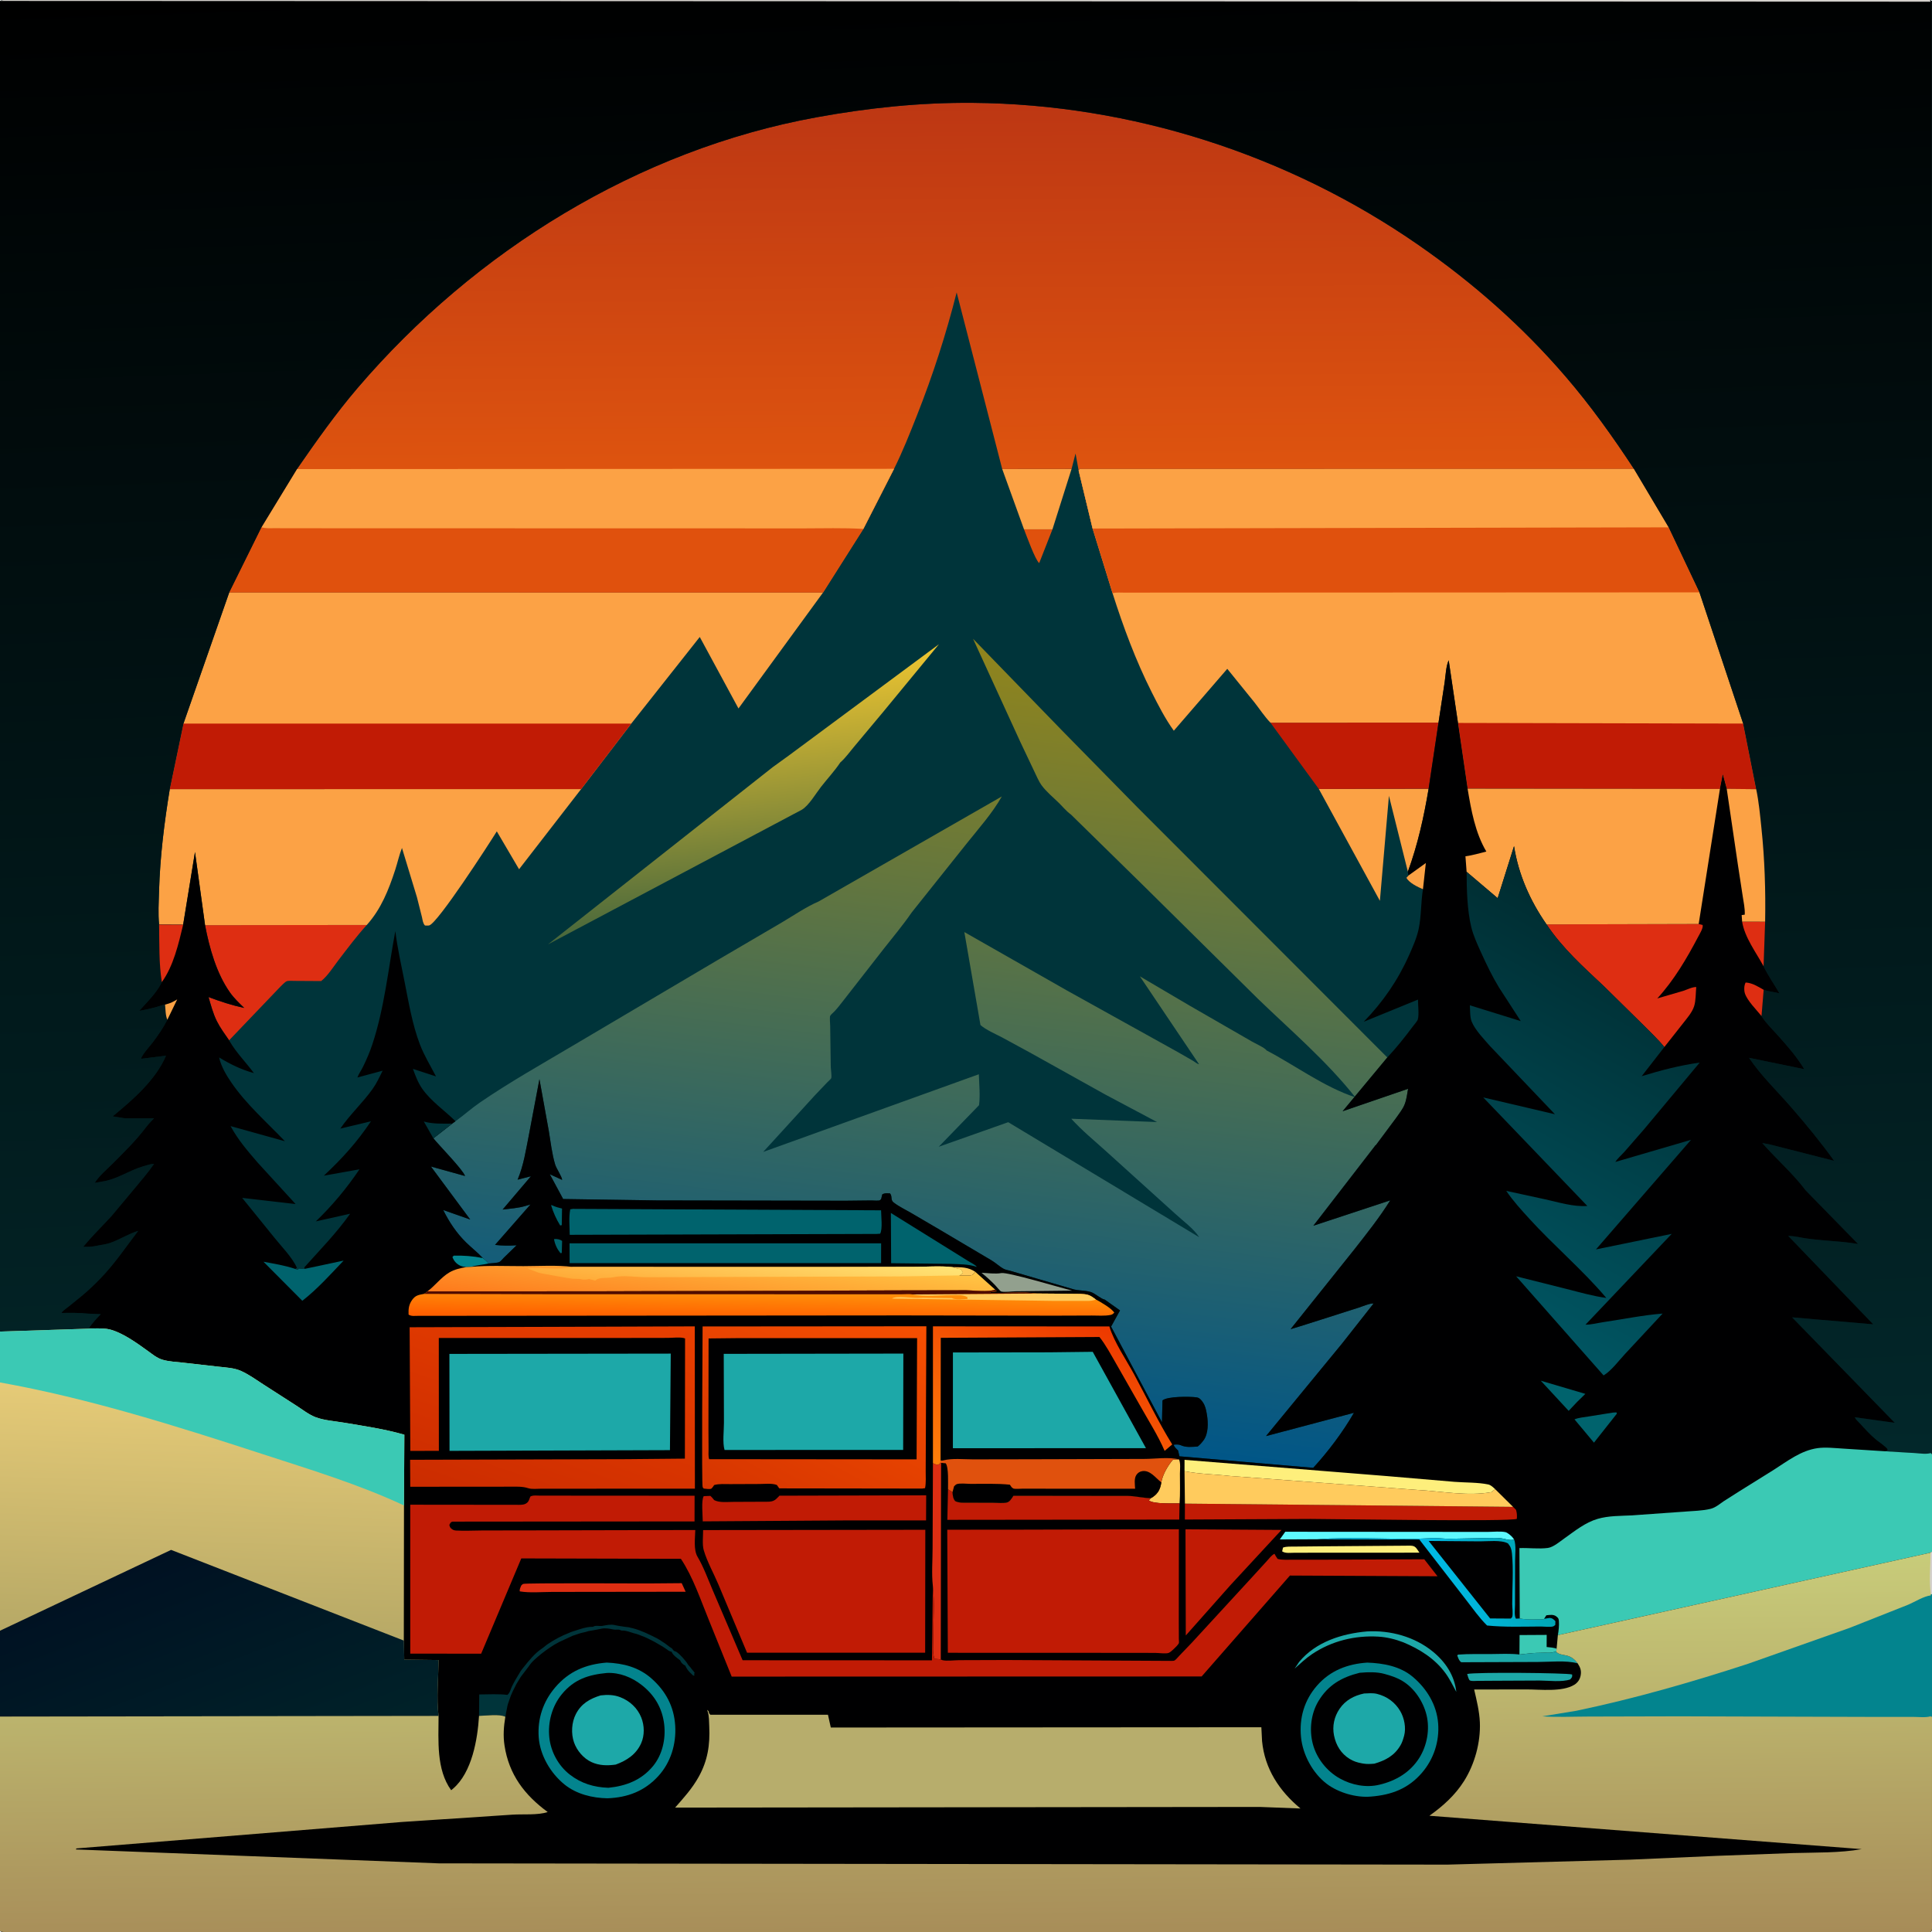 <svg version="1.1" xmlns="http://www.w3.org/2000/svg" style="display: block;" viewBox="0 0 2048 2048" width="1024" height="1024">
<defs>
	<linearGradient id="Gradient1" gradientUnits="userSpaceOnUse" x1="772.547" y1="707.593" x2="800.453" y2="977.407">
		<stop class="stop0" offset="0" stop-opacity="1" stop-color="rgb(238,197,48)"/>
		<stop class="stop1" offset="1" stop-opacity="1" stop-color="rgb(71,103,60)"/>
	</linearGradient>
	<linearGradient id="Gradient2" gradientUnits="userSpaceOnUse" x1="1036.92" y1="680.356" x2="936.165" y2="1504.92">
		<stop class="stop0" offset="0" stop-opacity="1" stop-color="rgb(145,133,28)"/>
		<stop class="stop1" offset="1" stop-opacity="1" stop-color="rgb(0,86,136)"/>
	</linearGradient>
	<linearGradient id="Gradient3" gradientUnits="userSpaceOnUse" x1="1020.77" y1="110.839" x2="1023.02" y2="499.092">
		<stop class="stop0" offset="0" stop-opacity="1" stop-color="rgb(189,55,19)"/>
		<stop class="stop1" offset="1" stop-opacity="1" stop-color="rgb(222,84,15)"/>
	</linearGradient>
	<linearGradient id="Gradient4" gradientUnits="userSpaceOnUse" x1="997.08" y1="-34.594" x2="1054.56" y2="1575.43">
		<stop class="stop0" offset="0" stop-opacity="1" stop-color="rgb(0,0,0)"/>
		<stop class="stop1" offset="1" stop-opacity="1" stop-color="rgb(2,39,42)"/>
	</linearGradient>
	<linearGradient id="Gradient5" gradientUnits="userSpaceOnUse" x1="1147.78" y1="1396.7" x2="1061.75" y2="1582.32">
		<stop class="stop0" offset="0" stop-opacity="1" stop-color="rgb(237,57,0)"/>
		<stop class="stop1" offset="1" stop-opacity="1" stop-color="rgb(255,126,9)"/>
	</linearGradient>
	<linearGradient id="Gradient6" gradientUnits="userSpaceOnUse" x1="1621.59" y1="1659.28" x2="1533.97" y2="1695.09">
		<stop class="stop0" offset="0" stop-opacity="1" stop-color="rgb(0,166,182)"/>
		<stop class="stop1" offset="1" stop-opacity="1" stop-color="rgb(0,186,230)"/>
	</linearGradient>
	<linearGradient id="Gradient7" gradientUnits="userSpaceOnUse" x1="747.166" y1="1402.58" x2="758.05" y2="1316.84">
		<stop class="stop0" offset="0" stop-opacity="1" stop-color="rgb(254,124,29)"/>
		<stop class="stop1" offset="1" stop-opacity="1" stop-color="rgb(255,196,68)"/>
	</linearGradient>
	<linearGradient id="Gradient8" gradientUnits="userSpaceOnUse" x1="786.006" y1="1381.2" x2="795.818" y2="1313.02">
		<stop class="stop0" offset="0" stop-opacity="1" stop-color="rgb(255,171,56)"/>
		<stop class="stop1" offset="1" stop-opacity="1" stop-color="rgb(255,228,117)"/>
	</linearGradient>
	<linearGradient id="Gradient9" gradientUnits="userSpaceOnUse" x1="545.486" y1="1609.74" x2="625.419" y2="1371.56">
		<stop class="stop0" offset="0" stop-opacity="1" stop-color="rgb(203,44,0)"/>
		<stop class="stop1" offset="1" stop-opacity="1" stop-color="rgb(233,63,0)"/>
	</linearGradient>
	<linearGradient id="Gradient10" gradientUnits="userSpaceOnUse" x1="805.881" y1="1397.94" x2="806.335" y2="1369.56">
		<stop class="stop0" offset="0" stop-opacity="1" stop-color="rgb(255,96,0)"/>
		<stop class="stop1" offset="1" stop-opacity="1" stop-color="rgb(255,144,10)"/>
	</linearGradient>
	<linearGradient id="Gradient11" gradientUnits="userSpaceOnUse" x1="801.459" y1="1605.23" x2="923.765" y2="1377.35">
		<stop class="stop0" offset="0" stop-opacity="1" stop-color="rgb(214,53,0)"/>
		<stop class="stop1" offset="1" stop-opacity="1" stop-color="rgb(246,79,1)"/>
	</linearGradient>
	<linearGradient id="Gradient12" gradientUnits="userSpaceOnUse" x1="1751.15" y1="990.385" x2="1541.73" y2="1366.99">
		<stop class="stop0" offset="0" stop-opacity="1" stop-color="rgb(0,43,47)"/>
		<stop class="stop1" offset="1" stop-opacity="1" stop-color="rgb(0,85,98)"/>
	</linearGradient>
	<linearGradient id="Gradient13" gradientUnits="userSpaceOnUse" x1="208.071" y1="1732.03" x2="216.783" y2="1474.29">
		<stop class="stop0" offset="0" stop-opacity="1" stop-color="rgb(183,169,102)"/>
		<stop class="stop1" offset="1" stop-opacity="1" stop-color="rgb(229,202,119)"/>
	</linearGradient>
	<linearGradient id="Gradient14" gradientUnits="userSpaceOnUse" x1="175.788" y1="1646.47" x2="270.572" y2="1891.15">
		<stop class="stop0" offset="0" stop-opacity="1" stop-color="rgb(0,17,34)"/>
		<stop class="stop1" offset="1" stop-opacity="1" stop-color="rgb(0,34,41)"/>
	</linearGradient>
	<linearGradient id="Gradient15" gradientUnits="userSpaceOnUse" x1="1025.25" y1="2057.9" x2="1020.97" y2="1656.92">
		<stop class="stop0" offset="0" stop-opacity="1" stop-color="rgb(167,140,88)"/>
		<stop class="stop1" offset="1" stop-opacity="1" stop-color="rgb(200,204,122)"/>
	</linearGradient>
</defs>
<path transform="translate(0,0)" fill="rgb(0,52,58)" d="M 0 1 C 3.714 -0.681 8.265 -0.066 12.269 -0.066 L 35.143 -0.063 L 119.296 -0.067 L 447.988 -0.066 L 2046 0 L 2047.88 1.125 L 2048 1541.31 L 2048 1645.13 L 2048 1689.94 L 2048 1819.72 L 2047.97 2037.86 C 2047.97 2039.98 2048.64 2046.28 2047.03 2047.53 L 2046 2048 L 447.988 2048.07 L 119.296 2048.07 L 35.143 2048.06 L 12.269 2048.07 C 8.265 2048.07 3.714 2048.68 0 2047 L 0 1819.65 L 0 1728.63 L 0 1465.43 L -0 1411.54 L 0 1 z"/>
<path transform="translate(0,0)" fill="rgb(224,81,13)" d="M 1085.49 561.109 L 1115.66 561.076 L 1101.59 596.91 C 1097.31 593.415 1088.03 567.475 1085.49 561.109 z"/>
<path transform="translate(0,0)" fill="rgb(252,162,69)" d="M 1062.38 497.191 L 1135.9 497.109 L 1115.66 561.076 L 1085.49 561.109 L 1062.38 497.191 z"/>
<path transform="translate(0,0)" fill="rgb(252,162,69)" d="M 1398.01 836.347 L 1514.39 836.107 C 1509.35 866.083 1502.87 895.424 1492.4 924.007 L 1472.32 843.63 L 1462.74 954.909 L 1398.01 836.347 z"/>
<path transform="translate(0,0)" fill="rgb(193,27,5)" d="M 1346.73 766.054 L 1524.88 766.009 L 1514.39 836.107 L 1398.01 836.347 L 1346.73 766.054 z"/>
<path transform="translate(0,0)" fill="rgb(222,46,18)" d="M 217.367 980.709 L 388.81 980.506 C 378.047 992.349 368.433 1005.23 358.71 1017.92 C 353.258 1025.04 347.407 1034.51 340.446 1039.97 L 312.423 1039.8 C 310.386 1039.8 305.592 1039.43 303.887 1040.17 C 301.943 1041.01 298.661 1044.51 297.077 1046.07 L 242.865 1102.77 C 238.353 1096.21 233.414 1089.59 229.852 1082.44 C 225.883 1074.47 223.523 1065.44 221.048 1056.92 C 233.597 1061.65 245.775 1065.64 258.886 1068.47 C 253.56 1063.3 248.1 1058.16 243.794 1052.07 C 229.44 1031.77 221.959 1004.85 217.367 980.709 z"/>
<path transform="translate(0,0)" fill="url(#Gradient1)" d="M 836.528 800.625 L 995.356 682.875 L 936.394 754.445 L 906.077 790.709 C 901.262 796.368 896.35 803.4 890.752 808.229 C 884.701 817.312 877.012 825.539 870.283 834.152 C 864.676 841.328 857.489 853.895 849.89 858.397 L 580.819 1001.13 L 819.12 813.221 L 836.528 800.625 z"/>
<path transform="translate(0,0)" fill="rgb(252,162,69)" d="M 179.952 836.516 L 616.046 836.435 L 550.228 921.433 L 526.635 881.278 C 518.079 895.122 464.143 978.445 455 980.972 C 453.794 981.305 451.682 981.097 450.5 981.074 C 448.267 978.752 448.029 975.352 447.326 972.314 L 441.993 951.149 L 426.106 898.883 C 423.143 906.274 421.439 914.386 418.959 921.986 C 412.009 943.285 403.972 963.639 388.81 980.506 L 217.367 980.709 L 206.697 903.169 L 194.13 980.295 L 168.655 980.16 C 167.488 968.489 168.259 956.316 168.592 944.593 C 169.628 908.2 174.109 872.411 179.952 836.516 z"/>
<path transform="translate(0,0)" fill="rgb(252,162,69)" d="M 243.023 627.924 L 872.534 628.021 L 782.817 751.01 L 741.775 675.222 L 669.194 767.03 L 616.046 836.435 L 179.952 836.516 L 194.451 767.067 L 243.023 627.924 z"/>
<path transform="translate(0,0)" fill="rgb(193,27,5)" d="M 194.451 767.067 L 669.194 767.03 L 616.046 836.435 L 179.952 836.516 L 194.451 767.067 z"/>
<path transform="translate(0,0)" fill="rgb(252,162,69)" d="M 1143.38 498.705 L 1144.54 497.05 L 1731.97 496.957 L 1768.86 559.01 L 1801.51 627.932 L 1847.83 767.022 L 1861.64 836.546 L 1830.4 836.225 L 1826.23 820.754 L 1823.19 836.366 L 1555.72 836.082 L 1545.51 766.349 L 1535.67 699.924 C 1532.83 706.062 1532.41 715.938 1531.46 722.789 L 1524.88 766.009 L 1346.73 766.054 C 1340.57 759.775 1335.3 751.593 1329.8 744.612 L 1300.96 708.979 L 1244.29 774.591 C 1235.2 761.999 1227.81 747.566 1220.84 733.726 C 1203.9 700.111 1190.76 664.673 1179.36 628.85 L 1158.19 560.266 L 1143.38 498.705 z"/>
<path transform="translate(0,0)" fill="rgb(193,27,5)" d="M 1847.83 767.022 L 1861.64 836.546 L 1830.4 836.225 L 1826.23 820.754 L 1823.19 836.366 L 1555.72 836.082 L 1545.51 766.349 L 1847.83 767.022 z"/>
<path transform="translate(0,0)" fill="rgb(224,81,13)" d="M 1143.38 498.705 L 1144.54 497.05 L 1731.97 496.957 L 1768.86 559.01 L 1801.51 627.932 L 1330.09 628.146 L 1220.98 628.187 L 1192.95 628.242 C 1188.64 628.251 1183.54 627.699 1179.36 628.85 L 1158.19 560.266 L 1143.38 498.705 z"/>
<path transform="translate(0,0)" fill="rgb(252,162,69)" d="M 1143.38 498.705 L 1144.54 497.05 L 1731.97 496.957 L 1768.86 559.01 L 1158.19 560.266 L 1143.38 498.705 z"/>
<path transform="translate(0,0)" fill="url(#Gradient2)" d="M 1081.67 786.67 L 1031.48 677.161 L 1126.29 774.881 L 1205.81 855.897 L 1470.61 1120.95 L 1423.23 1177.97 L 1492.63 1154.17 C 1491.69 1159.67 1490.97 1165.6 1488.92 1170.82 C 1486.93 1175.89 1483.02 1180.61 1479.92 1185.11 L 1458.44 1213.98 L 1457.89 1214.16 L 1457.39 1214.95 L 1392.21 1299.33 L 1473.7 1272.45 C 1462.32 1290.69 1448.87 1307.58 1435.61 1324.48 L 1368.09 1408.92 C 1368.77 1409.12 1431.79 1388.8 1440.02 1386.23 C 1443.33 1385.19 1453.08 1381.08 1456.01 1381.82 L 1422.7 1424.12 L 1342.01 1522.32 L 1435.22 1497.64 C 1423.61 1517.87 1407.83 1538.77 1392.07 1555.96 L 1250.26 1543.74 L 1248.78 1537.5 C 1246.97 1535.69 1244.84 1534.06 1244.18 1531.5 C 1246.25 1531.14 1249.51 1531.01 1251.5 1531.93 C 1257.36 1534.63 1263.22 1533.77 1269.59 1533.37 C 1272.03 1531.52 1274.23 1528.99 1276.01 1526.5 C 1280.98 1519.55 1280.77 1508.12 1279.45 1500.04 L 1279.19 1498.5 C 1278.48 1494.31 1277.62 1490.34 1275.25 1486.73 C 1273.64 1484.25 1271.59 1481.7 1268.5 1481.26 C 1261.42 1480.25 1237.41 1480.04 1232.29 1484.5 L 1231.73 1507.63 L 1177.82 1406.25 L 1187.27 1389.1 L 1171.07 1377.62 C 1167.03 1376.93 1161.06 1371.19 1156.5 1369.66 C 1150.14 1367.53 1143.04 1368.5 1136.43 1366.26 L 1070.5 1346.99 C 1068.38 1346.45 1065.95 1346.06 1064 1345.03 C 1059.55 1342.67 1055.5 1338.66 1051 1336.01 L 996.106 1303.5 L 965.628 1285.65 C 959.627 1282.2 952.723 1278.89 947.269 1274.64 C 943.701 1271.85 946.199 1268.59 943.5 1265.05 C 940.104 1264.93 938.241 1264.43 935.233 1266.11 L 934.065 1271 C 933.543 1271.46 933.14 1272.11 932.5 1272.39 C 930.992 1273.05 925.551 1272.49 923.745 1272.52 L 896.232 1272.82 L 696.159 1272.47 L 596.971 1271 L 582.822 1244.76 L 595.9 1250.75 C 595.698 1247.21 589.814 1238.8 588.51 1234.5 C 585.063 1223.14 583.736 1210.63 581.765 1198.92 L 571.823 1143.94 L 560.764 1202.51 C 557.474 1218.89 555.221 1235 548.684 1250.51 L 562.778 1246.9 L 532.783 1282.2 C 540.858 1281.14 549.09 1280.75 556.91 1278.39 L 560.881 1277.21 L 562.324 1276.79 L 524.745 1319.66 C 532.625 1320.57 539.747 1320.62 547.64 1320.05 L 534.213 1333.09 C 533.039 1334.23 530.834 1337.03 529.444 1337.74 C 527.114 1338.93 520.764 1338.96 517.914 1339.37 C 516.029 1337.08 514.097 1335.4 511.756 1333.59 C 506.396 1327.72 500.052 1322.85 494.362 1317.31 C 483.963 1307.18 476.283 1295.58 469.82 1282.66 L 498.455 1292.75 L 456.824 1236.58 L 492.963 1246.61 C 491 1240.21 465.435 1214.11 459.395 1206.66 L 479.408 1191.06 L 482.872 1188.54 C 491.679 1182.17 499.739 1174.88 508.752 1168.71 C 540.365 1147.04 573.877 1128.25 606.813 1108.69 L 760.859 1017.62 L 828.764 977.829 C 841.395 970.353 854.48 961.339 867.916 955.521 L 1061.94 844.298 C 1052.1 861.866 1037.32 878.368 1024.75 894.122 L 966.451 967.227 C 957.354 980.485 946.94 992.891 937 1005.52 L 893.883 1060.8 C 890.935 1064.57 888.004 1068.4 884.758 1071.91 C 883.591 1073.18 880.626 1075.54 880.039 1076.86 C 879.301 1078.51 880.028 1085.25 880.029 1087.58 L 880.64 1131.09 C 880.73 1133.51 881.851 1140.98 881.116 1142.97 C 880.814 1143.79 877.615 1146.62 876.847 1147.42 L 863.485 1161.46 L 809.007 1221.11 L 1037.62 1138.76 C 1037.92 1149.42 1039.19 1161.01 1037.83 1171.55 L 995.123 1215.61 L 1068.76 1189.57 L 1271.23 1311.51 C 1265.32 1302.32 1253.78 1294.06 1245.71 1286.56 L 1172.55 1220.44 C 1160.07 1209.13 1146.89 1198.44 1135.58 1185.9 L 1226.52 1189.42 L 1171.59 1160.22 L 1091.47 1115.58 L 1061.89 1099.52 C 1054.81 1095.81 1045.27 1091.82 1039.32 1086.56 L 1022.24 988.023 L 1131 1049.96 L 1248.45 1115.19 L 1264.76 1124.56 C 1266.28 1125.52 1269.35 1128.03 1271 1128.09 L 1208.31 1034.97 L 1261.33 1066.17 L 1327 1104.01 C 1330.41 1106.03 1340.57 1110.52 1342.7 1113.52 C 1373.53 1129.7 1403.49 1152.23 1436.67 1163.16 C 1406.24 1124.69 1368.9 1092.98 1333.75 1059.04 L 1212.77 939.448 L 1135 863.196 L 1134.69 863.096 C 1130.48 859.932 1126.5 855.092 1122.71 851.37 C 1116.68 845.442 1109.13 839.292 1104.16 832.471 C 1100.86 827.936 1098.51 821.961 1096.03 816.924 L 1081.67 786.67 z"/>
<path transform="translate(0,0)" fill="url(#Gradient3)" d="M 314.778 497.256 C 335.102 467.872 355.859 438.425 379.098 411.243 C 503.412 265.843 676.532 158.761 865.642 124.319 C 920.511 114.325 975.532 108.542 1031.39 109.02 C 1199.35 110.457 1365.8 164.027 1503.63 259.669 C 1561.53 299.85 1613.61 345.699 1659.66 399.244 C 1686.03 429.905 1709.82 463.156 1731.97 496.957 L 1144.54 497.05 L 1143.38 498.705 L 1140.12 480.714 L 1135.9 497.109 L 1062.38 497.191 L 1014.1 310.011 C 1002.81 354.531 988.844 397.772 971.958 440.475 C 964.429 459.516 956.882 478.611 947.747 496.949 L 915.204 560.685 L 872.534 628.021 L 243.023 627.924 L 277.172 558.913 L 314.778 497.256 z"/>
<path transform="translate(0,0)" fill="rgb(224,81,13)" d="M 314.778 497.256 L 947.747 496.949 L 915.204 560.685 L 872.534 628.021 L 243.023 627.924 L 277.172 558.913 L 314.778 497.256 z"/>
<path transform="translate(0,0)" fill="rgb(252,162,69)" d="M 314.778 497.256 L 947.747 496.949 L 915.204 560.685 C 893.964 559.396 872.272 560.125 850.983 560.111 L 741.031 560.068 L 399.409 560.005 L 314.514 559.964 L 291.181 559.909 C 286.524 559.891 281.633 560.374 277.172 558.913 L 314.778 497.256 z"/>
<path transform="translate(0,0)" fill="url(#Gradient4)" d="M 0 1 C 3.714 -0.681 8.265 -0.066 12.269 -0.066 L 35.143 -0.063 L 119.296 -0.067 L 447.988 -0.066 L 2046 0 L 2047.88 1.125 L 2048 1541.31 L 2047.18 1541.12 L 2046.79 1540.24 C 2041.87 1541.83 2035.28 1540.62 2030.11 1540.31 L 1998.23 1538.41 L 2000.5 1537.66 C 2000.64 1537.27 2001.03 1536.9 2000.91 1536.5 C 2000.25 1534.19 1991.07 1528.01 1988.82 1526.16 C 1982.6 1521.05 1977.02 1514.84 1971.59 1508.9 C 1969.75 1506.89 1967.22 1504.84 1966.11 1502.34 L 2008.5 1508.2 L 1899.68 1396.43 L 1985.68 1403.83 L 1895.58 1310.08 C 1898.82 1310.34 1902.14 1310.49 1905.32 1311.15 C 1926.34 1315.5 1948.42 1314.94 1969.67 1318.71 L 1914.13 1261.88 C 1900.71 1244.1 1882.88 1228.52 1868.08 1211.68 L 1876 1213.13 L 1944.27 1230.52 C 1930.22 1210.92 1914.36 1191.67 1898.53 1173.47 C 1883.78 1156.51 1866.55 1139.98 1854.04 1121.31 L 1912.63 1133.37 C 1904.68 1120.16 1894.63 1108.72 1884.37 1097.29 C 1878.77 1091.04 1872.48 1085.06 1867.88 1078.02 L 1867.27 1077.05 L 1869.58 1049.24 C 1874.52 1051.02 1881.04 1051.63 1886.3 1052.96 C 1880.75 1043.27 1874.29 1034.42 1869.48 1024.29 L 1871.11 977.022 C 1871.72 943.92 1870.65 910.807 1867.2 877.877 C 1865.78 864.258 1864.47 849.945 1861.64 836.546 L 1847.83 767.022 L 1801.51 627.932 L 1768.86 559.01 L 1731.97 496.957 C 1709.82 463.156 1686.03 429.905 1659.66 399.244 C 1613.61 345.699 1561.53 299.85 1503.63 259.669 C 1365.8 164.027 1199.35 110.457 1031.39 109.02 C 975.532 108.542 920.511 114.325 865.642 124.319 C 676.532 158.761 503.412 265.843 379.098 411.243 C 355.859 438.425 335.102 467.872 314.778 497.256 L 277.172 558.913 L 243.023 627.924 L 194.451 767.067 L 179.952 836.516 C 174.109 872.411 169.628 908.2 168.592 944.593 C 168.259 956.316 167.488 968.489 168.655 980.16 C 168.982 1000.2 168.374 1021.31 171.535 1041.1 L 170.993 1042.2 C 165.406 1053.09 155.669 1062.52 147.495 1071.58 C 156.041 1070.08 163.903 1068.28 172.159 1065.55 C 173.807 1065.01 173.137 1065.19 174.957 1064.92 C 175.456 1069.74 175.383 1076.64 177.401 1080.97 C 173.065 1089.49 167.541 1097.48 161.789 1105.11 C 159.164 1108.59 149.835 1118.73 149.597 1122.36 L 175.983 1119.08 C 164.986 1144.89 140.817 1165.79 119.447 1183.36 L 130.995 1185.26 L 132.449 1185.4 L 163.286 1185.39 C 160.065 1188.7 157.104 1191.82 154.315 1195.5 C 143.919 1209.23 131.425 1221.44 119.28 1233.59 C 113.023 1239.85 105.069 1246.4 100.4 1253.89 L 108.04 1252.55 C 124.143 1250.27 136.657 1240.68 152.148 1236.25 C 155.607 1235.26 159.729 1233.76 163.316 1233.76 C 156.87 1243.19 149.24 1251.79 141.999 1260.6 L 118.28 1289 C 108.357 1299.84 97.482 1310.32 88.236 1321.7 C 92.792 1321.66 97.045 1321.78 101.5 1320.79 C 106.571 1319.65 111.517 1319.31 116.537 1317.62 C 126.917 1314.12 135.907 1307.98 146.493 1304.76 C 133.251 1322.08 121.448 1339.85 106.156 1355.53 C 100.154 1361.69 93.58 1368.06 86.951 1373.52 L 72.598 1385.17 C 70.193 1387.1 66.812 1389.16 65.134 1391.74 C 74.567 1391.79 84.148 1391.42 93.5 1392.52 L 106.872 1393.07 C 102.372 1397.68 98.197 1402.2 94.5 1407.51 L 103.261 1408.13 L -0 1411.54 L 0 1 z"/>
<path transform="translate(0,0)" fill="rgb(212,209,204)" d="M 0 1 C 3.714 -0.681 8.265 -0.066 12.269 -0.066 L 35.143 -0.063 L 119.296 -0.067 L 447.988 -0.066 L 2046 0 L 2046.41 1.791 L 0 1 z"/>
<path transform="translate(0,0)" fill="rgb(0,0,1)" d="M 1524.88 766.009 L 1531.46 722.789 C 1532.41 715.938 1532.83 706.062 1535.67 699.924 L 1545.51 766.349 L 1555.72 836.082 L 1823.19 836.366 L 1826.23 820.754 L 1830.4 836.225 L 1861.64 836.546 C 1864.47 849.945 1865.78 864.258 1867.2 877.877 C 1870.65 910.807 1871.72 943.92 1871.11 977.022 L 1869.48 1024.29 C 1874.29 1034.42 1880.75 1043.27 1886.3 1052.96 C 1881.04 1051.63 1874.52 1051.02 1869.58 1049.24 L 1867.27 1077.05 L 1867.88 1078.02 C 1872.48 1085.06 1878.77 1091.04 1884.37 1097.29 C 1894.63 1108.72 1904.68 1120.16 1912.63 1133.37 L 1854.04 1121.31 C 1866.55 1139.98 1883.78 1156.51 1898.53 1173.47 C 1914.36 1191.67 1930.22 1210.92 1944.27 1230.52 L 1876 1213.13 L 1868.08 1211.68 C 1882.88 1228.52 1900.71 1244.1 1914.13 1261.88 L 1969.67 1318.71 C 1948.42 1314.94 1926.34 1315.5 1905.32 1311.15 C 1902.14 1310.49 1898.82 1310.34 1895.58 1310.08 L 1985.68 1403.83 L 1899.68 1396.43 L 2008.5 1508.2 L 1966.11 1502.34 C 1967.22 1504.84 1969.75 1506.89 1971.59 1508.9 C 1977.02 1514.84 1982.6 1521.05 1988.82 1526.16 C 1991.07 1528.01 2000.25 1534.19 2000.91 1536.5 C 2001.03 1536.9 2000.64 1537.27 2000.5 1537.66 L 1998.23 1538.41 L 2030.11 1540.31 C 2035.28 1540.62 2041.87 1541.83 2046.79 1540.24 L 2047.18 1541.12 L 2048 1541.31 L 2048 1645.13 L 2048 1689.94 L 2048 1819.72 L 2047.97 2037.86 C 2047.97 2039.98 2048.64 2046.28 2047.03 2047.53 L 2046 2048 L 447.988 2048.07 L 119.296 2048.07 L 35.143 2048.06 L 12.269 2048.07 C 8.265 2048.07 3.714 2048.68 0 2047 L 0 1819.65 L 0 1728.63 L 0 1465.43 L -0 1411.54 L 103.261 1408.13 L 94.5 1407.51 C 98.197 1402.2 102.372 1397.68 106.872 1393.07 L 93.5 1392.52 C 84.148 1391.42 74.567 1391.79 65.134 1391.74 C 66.812 1389.16 70.193 1387.1 72.598 1385.17 L 86.951 1373.52 C 93.58 1368.06 100.154 1361.69 106.156 1355.53 C 121.448 1339.85 133.251 1322.08 146.493 1304.76 C 135.907 1307.98 126.917 1314.12 116.537 1317.62 C 111.517 1319.31 106.571 1319.65 101.5 1320.79 C 97.045 1321.78 92.792 1321.66 88.236 1321.7 C 97.482 1310.32 108.357 1299.84 118.28 1289 L 141.999 1260.6 C 149.24 1251.79 156.87 1243.19 163.316 1233.76 C 159.729 1233.76 155.607 1235.26 152.148 1236.25 C 136.657 1240.68 124.143 1250.27 108.04 1252.55 L 100.4 1253.89 C 105.069 1246.4 113.023 1239.85 119.28 1233.59 C 131.425 1221.44 143.919 1209.23 154.315 1195.5 C 157.104 1191.82 160.065 1188.7 163.286 1185.39 L 132.449 1185.4 L 130.995 1185.26 L 119.447 1183.36 C 140.817 1165.79 164.986 1144.89 175.983 1119.08 L 149.597 1122.36 C 149.835 1118.73 159.164 1108.59 161.789 1105.11 C 167.541 1097.48 173.065 1089.49 177.401 1080.97 C 175.383 1076.64 175.456 1069.74 174.957 1064.92 C 173.137 1065.19 173.807 1065.01 172.159 1065.55 C 163.903 1068.28 156.041 1070.08 147.495 1071.58 C 155.669 1062.52 165.406 1053.09 170.993 1042.2 L 171.535 1041.1 C 168.374 1021.31 168.982 1000.2 168.655 980.16 L 194.13 980.295 L 206.697 903.169 L 217.367 980.709 C 221.959 1004.85 229.44 1031.77 243.794 1052.07 C 248.1 1058.16 253.56 1063.3 258.886 1068.47 C 245.775 1065.64 233.597 1061.65 221.048 1056.92 C 223.523 1065.44 225.883 1074.47 229.852 1082.44 C 233.414 1089.59 238.353 1096.21 242.865 1102.77 L 243.505 1103.9 C 250.521 1115.97 260.878 1126.25 269.145 1137.54 C 255.248 1133.61 244.627 1128.37 232.297 1120.96 C 234.273 1130.34 240.021 1139.95 245.402 1147.77 C 261.348 1170.93 282.724 1189.52 302.034 1209.76 L 244.398 1193.71 C 252.352 1208.33 262.201 1219.7 272.99 1232.23 L 313.345 1276.35 L 256.716 1269.81 L 290.812 1311.93 C 298.196 1321.15 310.025 1333.13 314.714 1343.94 L 313.034 1345.13 L 315.494 1345.96 L 317 1344.72 C 319.06 1344.97 320.959 1345.25 323.034 1345.05 L 322.587 1343.48 C 339.458 1324.56 356.414 1307.46 371.152 1286.62 L 334.789 1294.72 C 352.123 1278.09 367.675 1259.43 381.062 1239.51 L 343.264 1246.29 C 362.599 1228.2 378.509 1210.7 393.228 1188.6 L 360.717 1196.38 C 370.943 1181.45 384.425 1169.12 394.941 1154.39 C 399.243 1148.36 402.358 1141.6 405.61 1134.98 L 378.877 1142.18 C 380.243 1138.33 382.999 1134.55 384.82 1130.83 C 388.597 1123.09 391.967 1115.34 394.672 1107.16 C 407.597 1068.09 411.522 1027.25 419.049 987.027 C 421.334 1005.22 425.353 1023.04 428.914 1041 C 433.257 1062.91 437.141 1086.21 445.12 1107.1 C 449.617 1118.88 456.361 1129.86 462.164 1141.03 L 437.725 1133.05 C 440.433 1140.47 443.037 1147.58 447.595 1154.12 C 456.771 1167.28 471.481 1177.28 482.872 1188.54 L 479.408 1191.06 L 459.395 1206.66 C 465.435 1214.11 491 1240.21 492.963 1246.61 L 456.824 1236.58 L 498.455 1292.75 L 469.82 1282.66 C 476.283 1295.58 483.963 1307.18 494.362 1317.31 C 500.052 1322.85 506.396 1327.72 511.756 1333.59 C 514.097 1335.4 516.029 1337.08 517.914 1339.37 C 520.764 1338.96 527.114 1338.93 529.444 1337.74 C 530.834 1337.03 533.039 1334.23 534.213 1333.09 L 547.64 1320.05 C 539.747 1320.62 532.625 1320.57 524.745 1319.66 L 562.324 1276.79 L 560.881 1277.21 L 556.91 1278.39 C 549.09 1280.75 540.858 1281.14 532.783 1282.2 L 562.778 1246.9 L 548.684 1250.51 C 555.221 1235 557.474 1218.89 560.764 1202.51 L 571.823 1143.94 L 581.765 1198.92 C 583.736 1210.63 585.063 1223.14 588.51 1234.5 C 589.814 1238.8 595.698 1247.21 595.9 1250.75 L 582.822 1244.76 L 596.971 1271 L 696.159 1272.47 L 896.232 1272.82 L 923.745 1272.52 C 925.551 1272.49 930.992 1273.05 932.5 1272.39 C 933.14 1272.11 933.543 1271.46 934.065 1271 L 935.233 1266.11 C 938.241 1264.43 940.104 1264.93 943.5 1265.05 C 946.199 1268.59 943.701 1271.85 947.269 1274.64 C 952.723 1278.89 959.627 1282.2 965.628 1285.65 L 996.106 1303.5 L 1051 1336.01 C 1055.5 1338.66 1059.55 1342.67 1064 1345.03 C 1065.95 1346.06 1068.38 1346.45 1070.5 1346.99 L 1136.43 1366.26 C 1143.04 1368.5 1150.14 1367.53 1156.5 1369.66 C 1161.06 1371.19 1167.03 1376.93 1171.07 1377.62 L 1187.27 1389.1 L 1177.82 1406.25 L 1231.73 1507.63 L 1232.29 1484.5 C 1237.41 1480.04 1261.42 1480.25 1268.5 1481.26 C 1271.59 1481.7 1273.64 1484.25 1275.25 1486.73 C 1277.62 1490.34 1278.48 1494.31 1279.19 1498.5 L 1279.45 1500.04 C 1280.77 1508.12 1280.98 1519.55 1276.01 1526.5 C 1274.23 1528.99 1272.03 1531.52 1269.59 1533.37 C 1263.22 1533.77 1257.36 1534.63 1251.5 1531.93 C 1249.51 1531.01 1246.25 1531.14 1244.18 1531.5 C 1244.84 1534.06 1246.97 1535.69 1248.78 1537.5 L 1250.26 1543.74 L 1392.07 1555.96 C 1407.83 1538.77 1423.61 1517.87 1435.22 1497.64 L 1342.01 1522.32 L 1422.7 1424.12 L 1456.01 1381.82 C 1453.08 1381.08 1443.33 1385.19 1440.02 1386.23 C 1431.79 1388.8 1368.77 1409.12 1368.09 1408.92 L 1435.61 1324.48 C 1448.87 1307.58 1462.32 1290.69 1473.7 1272.45 L 1392.21 1299.33 L 1457.39 1214.95 L 1457.89 1214.16 L 1458.44 1213.98 L 1479.92 1185.11 C 1483.02 1180.61 1486.93 1175.89 1488.92 1170.82 C 1490.97 1165.6 1491.69 1159.67 1492.63 1154.17 L 1423.23 1177.97 L 1470.61 1120.95 C 1480.11 1110.83 1489.22 1099.43 1497.5 1088.29 C 1498.8 1086.54 1502.36 1082.6 1502.93 1080.65 C 1504.42 1075.57 1503.08 1065.24 1503.13 1059.6 L 1445.63 1083.1 C 1465.94 1062.22 1481.91 1039.01 1493.73 1012.4 C 1497.66 1003.56 1501.82 994.227 1503.84 984.74 C 1506.73 971.126 1506.11 956.488 1508.4 942.627 C 1502.93 940.303 1493.74 936.005 1490.84 930.5 L 1493.23 927.937 C 1492.61 926.562 1492.55 925.491 1492.4 924.007 C 1502.87 895.424 1509.35 866.083 1514.39 836.107 L 1524.88 766.009 z"/>
<path transform="translate(0,0)" fill="rgb(0,99,109)" d="M 587.253 1313.5 C 590.286 1313.13 593.488 1313.67 595.864 1315.5 L 595.5 1328.17 L 594.08 1328.37 C 590.501 1323.91 588.238 1319.14 587.253 1313.5 z"/>
<path transform="translate(0,0)" fill="rgb(252,162,69)" d="M 174.957 1064.92 L 176.165 1064.62 C 180.687 1063.43 183.901 1061.82 187.865 1059.39 L 177.401 1080.97 C 175.383 1076.64 175.456 1069.74 174.957 1064.92 z"/>
<path transform="translate(0,0)" fill="rgb(255,203,93)" d="M 1009.63 1343.18 C 1018.84 1343.36 1025.93 1342.91 1033.89 1348.2 C 1033.17 1348.92 1031.3 1351.25 1030.5 1351.56 C 1027.65 1352.66 1020.13 1351.87 1016.76 1351.97 C 1018.79 1351.04 1019.29 1350.84 1020.7 1349 L 1018.51 1345.5 C 1015.57 1345.11 1013.2 1344.59 1010.44 1343.51 L 1009.63 1343.18 z"/>
<path transform="translate(0,0)" fill="rgb(0,99,109)" d="M 584.144 1277.5 C 585.279 1277.6 584.796 1277.46 585.862 1277.95 C 589.137 1279.42 592.287 1280.29 595.776 1281.13 L 595.5 1298.71 L 593.819 1299.06 C 589.609 1292.15 586.462 1285.25 584.144 1277.5 z"/>
<path transform="translate(0,0)" fill="rgb(0,52,58)" d="M 459.395 1206.66 L 449.267 1188.86 C 458.794 1191.58 469.568 1191.14 479.408 1191.06 L 459.395 1206.66 z"/>
<path transform="translate(0,0)" fill="rgb(252,162,69)" d="M 1493.23 927.937 L 1511.45 914.836 L 1508.4 942.627 C 1502.93 940.303 1493.74 936.005 1490.84 930.5 L 1493.23 927.937 z"/>
<path transform="translate(0,0)" fill="rgb(3,132,142)" d="M 494.045 1343.21 C 491.834 1342.83 489.389 1342.49 487.382 1341.45 C 483.614 1339.48 480.991 1336.45 479.604 1332.5 L 481 1331.02 C 491.502 1330.81 501.453 1331.51 511.756 1333.59 C 514.097 1335.4 516.029 1337.08 517.914 1339.37 C 511.828 1340.72 505.311 1341.07 499.442 1342.92 L 494.045 1343.21 z"/>
<path transform="translate(0,0)" fill="rgb(222,46,18)" d="M 1867.27 1077.05 C 1862.17 1070.7 1852.05 1060.71 1849.63 1052.91 C 1848.63 1049.67 1848.72 1044.44 1850.47 1041.5 C 1857.7 1041.96 1863.43 1045.76 1869.58 1049.24 L 1867.27 1077.05 z"/>
<path transform="translate(0,0)" fill="rgb(0,99,109)" d="M 1633.3 1463.61 L 1680.54 1477.56 L 1671.7 1486.2 L 1662.86 1495.57 L 1633.3 1463.61 z"/>
<path transform="translate(0,0)" fill="rgb(59,201,180)" d="M 1610.68 1753.84 L 1610.81 1733.23 L 1639.57 1733.06 L 1639.5 1745.9 C 1643.21 1746.16 1646.49 1746.59 1650.08 1747.58 L 1649.7 1751.06 C 1646.98 1750.54 1648.81 1750.48 1647.05 1751.26 C 1644.45 1752.41 1640.54 1751.91 1637.66 1751.93 C 1631.69 1751.96 1625.94 1752.15 1620 1752.83 L 1610.68 1753.84 z"/>
<path transform="translate(0,0)" fill="rgb(222,46,18)" d="M 1846.72 976.953 L 1871.11 977.022 L 1869.48 1024.29 C 1861.43 1009.48 1849.41 993.721 1846.72 976.953 z"/>
<path transform="translate(0,0)" fill="rgb(0,99,109)" d="M 1709.73 1497.4 L 1713.5 1497.18 L 1713.97 1498.5 L 1689.67 1529.27 L 1683.57 1521.96 L 1669.03 1504.58 C 1673.58 1502.72 1679.02 1502.34 1683.89 1501.53 L 1709.73 1497.4 z"/>
<path transform="translate(0,0)" fill="rgb(29,168,168)" d="M 1555.24 1774.5 C 1563.29 1772.4 1660.33 1773.27 1666.5 1775 C 1666.8 1778.02 1666.45 1777.87 1664.5 1780.27 C 1655.5 1783.32 1641.84 1781.48 1632.15 1781.44 L 1584.4 1781.66 L 1566.23 1781.78 C 1563.81 1781.79 1560.5 1782.27 1558.23 1781.38 C 1556.85 1780.84 1555.77 1776.03 1555.24 1774.5 z"/>
<path transform="translate(0,0)" fill="rgb(255,203,93)" d="M 1231.03 1571.37 C 1232.51 1562.97 1237.96 1553.61 1243.5 1547.16 L 1249.84 1547.06 C 1251.64 1551.22 1250.79 1557.58 1250.77 1562.14 C 1250.72 1572.53 1251.19 1583.32 1250.37 1593.67 C 1243.04 1593.44 1222.98 1594.63 1217.84 1590.5 L 1219.86 1588.08 C 1220.85 1587.63 1220.93 1587.64 1221.98 1586.92 C 1227.86 1582.9 1230.02 1578.22 1231.03 1571.37 z"/>
<path transform="translate(0,0)" fill="rgb(222,46,18)" d="M 168.655 980.16 L 194.13 980.295 C 189.255 1000.56 183.924 1023.95 171.535 1041.1 C 168.374 1021.31 168.982 1000.2 168.655 980.16 z"/>
<path transform="translate(0,0)" fill="rgb(146,160,142)" d="M 1040.46 1349.22 C 1046.83 1349.43 1055.23 1350.69 1061.38 1349.52 C 1068.19 1348.22 1124.12 1365.05 1136.51 1368.14 L 1076.58 1368.81 C 1073.2 1368.85 1064.02 1370.05 1061.17 1368.97 C 1060.02 1368.52 1056.27 1363.8 1055.11 1362.58 C 1050.47 1357.76 1045.69 1353.41 1040.46 1349.22 z"/>
<path transform="translate(0,0)" fill="rgb(254,239,124)" d="M 1489.77 1638.5 C 1492.24 1638.46 1494.81 1638.31 1497.27 1638.66 C 1500.99 1639.21 1502.56 1642.96 1504.68 1645.9 L 1372.75 1645.97 C 1368.56 1645.93 1362.5 1646.95 1359.14 1644.5 L 1360.03 1640.5 C 1363.87 1639.12 1368.44 1639.51 1372.5 1639.44 L 1398.7 1639.17 L 1489.77 1638.5 z"/>
<path transform="translate(0,0)" fill="rgb(29,168,168)" d="M 1449.18 1729.37 C 1473.87 1727.96 1499.67 1735.01 1518.95 1750.82 C 1532.34 1761.79 1541.86 1776.13 1543.76 1793.5 C 1540.1 1786.66 1536.59 1779.45 1531.95 1773.21 C 1520.66 1758 1504.89 1748.15 1487.68 1740.96 C 1479.31 1737.73 1470.15 1735.43 1461.17 1734.9 C 1436.33 1733.43 1411.54 1739.51 1390.82 1753.45 C 1384.24 1757.88 1378.31 1763.5 1372.38 1768.76 L 1377.18 1761.65 C 1394.8 1740.38 1422.63 1731.67 1449.18 1729.37 z"/>
<path transform="translate(0,0)" fill="rgb(29,168,168)" d="M 1610.68 1753.84 L 1620 1752.83 C 1625.94 1752.15 1631.69 1751.96 1637.66 1751.93 C 1640.54 1751.91 1644.45 1752.41 1647.05 1751.26 C 1648.81 1750.48 1646.98 1750.54 1649.7 1751.06 C 1652.67 1754.1 1657.45 1754.03 1661.52 1755.17 C 1666.32 1756.52 1669.44 1759.31 1672.38 1763.2 C 1659.87 1759.81 1643.16 1761.76 1630 1761.76 L 1549 1762.05 C 1546.42 1760.24 1545.98 1757.85 1544.76 1755 L 1545.5 1753.96 C 1557.04 1753.08 1568.79 1753.43 1580.36 1753.36 C 1590.35 1753.31 1600.76 1752.65 1610.68 1753.84 z"/>
<path transform="translate(0,0)" fill="rgb(0,99,109)" d="M 323.034 1345.05 L 364.252 1336.29 C 350.315 1350.92 336.442 1366.46 320.466 1378.89 L 279.291 1337.49 C 290.701 1339.62 302.003 1341.41 313.034 1345.13 L 315.494 1345.96 L 317 1344.72 C 319.06 1344.97 320.959 1345.25 323.034 1345.05 z"/>
<path transform="translate(0,0)" fill="rgb(222,46,18)" d="M 687.372 1678.51 L 722.641 1678.22 L 726.81 1687.32 L 585.25 1687.5 C 574.426 1687.51 561.558 1688.73 551 1686.92 C 550.565 1684.67 551.71 1682.86 552.5 1680.75 C 553.167 1680.18 553.704 1679.41 554.5 1679.04 C 557.053 1677.87 674.619 1678.56 687.372 1678.51 z"/>
<path transform="translate(0,0)" fill="rgb(0,52,58)" d="M 507.798 1818.9 L 508.016 1796.19 C 517.857 1796.14 528.15 1795.47 537.914 1796.65 C 540.794 1794.14 541.175 1790.78 542.767 1787.5 C 545.507 1781.86 548.598 1777 551.786 1771.69 C 552.615 1770.31 553.547 1769.25 554.549 1768 C 560.273 1760.84 566.786 1752.54 574.51 1747.5 C 576.748 1746.04 578.706 1744.05 581 1742.54 C 588.022 1737.9 595.153 1734.06 603.005 1731.02 L 604.628 1730.3 C 606.448 1729.51 608.142 1729.12 610 1728.51 C 615.316 1726.75 621.657 1724.56 627.318 1724.53 C 628.966 1724.52 628.051 1724.66 629.389 1724.05 C 632.119 1722.82 635.608 1724.01 638.51 1723.5 C 642.428 1722.81 647.371 1721.63 651.5 1722.63 C 655.11 1723.5 658.852 1723.88 662.5 1724.51 C 664.882 1724.92 666.163 1724.69 668.5 1725.51 L 670.995 1726.06 C 680.086 1728.47 688.143 1732.54 696.497 1736.73 C 698.119 1737.54 699.503 1738.5 701 1739.51 L 705.5 1742.48 C 707.56 1743.85 709.249 1745.54 711.373 1746.82 C 713.26 1747.95 711.916 1746.96 713.49 1749 C 714.853 1750.76 715.509 1750.08 716.995 1751.01 C 720.391 1753.13 727.172 1760.69 728.995 1764.01 C 729.965 1765.77 731.85 1767.01 732.995 1769.01 L 735.49 1772 L 736.49 1773.5 L 735.5 1774.51 L 736.49 1775.5 L 735.002 1776.34 L 732 1773.49 L 731.286 1772.81 C 729.106 1770.63 727.599 1768.29 726.351 1765.49 L 725.612 1765.18 C 723.516 1764.04 721.755 1762.23 721.005 1759.99 L 720.19 1759.4 C 717.402 1757.31 713.129 1754.34 712.005 1750.99 L 710.63 1750.59 C 708.878 1750 708.415 1749.52 707 1748.49 L 702.5 1745.46 L 693.005 1739.99 C 688.715 1737.89 684.607 1735.54 680.062 1734.02 L 676.722 1732.71 C 675.127 1732.03 674.108 1731.9 672.5 1731.49 C 669.608 1730.75 666.968 1729.55 664.005 1728.95 L 662.784 1728.7 C 661.097 1728.38 661.815 1728.53 659.968 1728.46 C 658.033 1728.38 659.03 1728.57 657.586 1727.93 C 655.264 1726.9 652.865 1727.87 650.5 1727.37 C 646.664 1726.56 641.513 1725.52 637.49 1726.5 C 634.158 1727.31 630.851 1727.71 627.5 1728.4 C 625.485 1728.82 624.514 1728.72 622.5 1729.43 C 619.968 1730.33 617.151 1730.59 614.5 1731.49 L 608.5 1733.49 L 606.995 1733.99 L 592.497 1740.72 C 589.295 1742.32 585.934 1744.38 583 1746.43 C 579.886 1748.61 576.926 1750.55 573.995 1752.99 C 569.052 1757.12 563.915 1761.05 560.453 1766.5 L 552.453 1777 L 551.467 1778.47 L 547.49 1785 L 543.712 1792.5 C 542.252 1795.43 540.875 1798.86 539.924 1801.99 L 538.384 1806.46 C 537.82 1808.16 537.664 1809.77 537.29 1811.5 C 536.674 1814.36 536.092 1816.84 535.791 1819.78 L 535.678 1819.83 C 529.369 1816.69 515.031 1818.77 507.798 1818.9 z"/>
<path transform="translate(0,0)" fill="rgb(222,46,18)" d="M 996.837 1550.82 L 997.594 1550.71 L 997.245 1759.15 C 995.14 1758.64 992.673 1758.68 990.5 1758.51 C 988.285 1751.55 989.269 1743.26 989.28 1735.95 C 989.308 1717.96 990.778 1698.7 988.844 1680.9 C 987.407 1668.32 988.595 1654.11 988.576 1641.35 L 988.948 1550.99 C 991.086 1551.89 993.201 1553.43 995.499 1552.04 L 996.837 1550.82 z"/>
<path transform="translate(0,0)" fill="rgb(94,249,254)" d="M 1396.49 1631.66 L 1356.66 1631.85 L 1362.44 1623.72 L 1534.41 1623.85 L 1577.18 1623.87 C 1582.79 1623.87 1590.36 1622.99 1595.71 1624.1 C 1597.89 1624.56 1600.91 1627.23 1602.5 1628.74 C 1603.52 1629.72 1604.27 1630.85 1605.06 1632.02 C 1600.35 1633.43 1595.06 1631.01 1590.34 1630.52 C 1586.65 1630.13 1582.74 1630.33 1579.03 1630.32 L 1537 1631.16 C 1531.35 1631.25 1525.68 1630.34 1520 1630.43 L 1497.49 1631.38 C 1464.22 1631.15 1429.65 1629.28 1396.49 1631.66 z"/>
<path transform="translate(0,0)" fill="rgb(0,99,109)" d="M 944.367 1285.8 L 1025.75 1336.39 C 1028.65 1338.36 1033.46 1340.27 1035.5 1342.99 C 1026.51 1339.89 1016.5 1340.15 1007.09 1339.73 L 944.642 1339.04 L 944.367 1285.8 z"/>
<path transform="translate(0,0)" fill="rgb(252,162,69)" d="M 1861.64 836.546 C 1864.47 849.945 1865.78 864.258 1867.2 877.877 C 1870.65 910.807 1871.72 943.92 1871.11 977.022 L 1846.72 976.953 L 1846.24 970 L 1849.5 969.589 C 1849.87 963.142 1848.26 956.134 1847.31 949.735 L 1842.24 916.664 L 1830.4 836.225 L 1861.64 836.546 z"/>
<path transform="translate(0,0)" fill="rgb(254,239,124)" d="M 1255.64 1559.49 L 1255.66 1547.49 L 1470.39 1564.73 L 1541.82 1570.8 C 1553.07 1571.68 1566.56 1571.29 1577.5 1573.56 C 1580.46 1574.18 1582.72 1576.6 1584.92 1578.54 L 1580.94 1581.73 C 1556.05 1586.29 1527.72 1580.73 1502.48 1579.39 L 1303.58 1564.57 C 1287.83 1562.75 1271.08 1562.61 1255.64 1559.49 z"/>
<path transform="translate(0,0)" fill="url(#Gradient5)" d="M 988.948 1550.99 L 988.958 1405.97 L 1175.96 1406.09 C 1181.32 1423.43 1193.67 1441.02 1202.35 1457.15 C 1215.6 1481.74 1227.88 1507.46 1242.61 1531.17 L 1234.56 1537.99 C 1227.37 1521.3 1217.26 1505.66 1208.4 1489.82 L 1183.22 1445.65 C 1177.66 1436.06 1172.37 1425.98 1165.49 1417.27 L 997.275 1418.16 L 997.063 1548.06 L 996.837 1550.82 L 995.499 1552.04 C 993.201 1553.43 991.086 1551.89 988.948 1550.99 z"/>
<path transform="translate(0,0)" fill="rgb(193,27,5)" d="M 1256.07 1593.9 L 1603.9 1597.34 L 1607.05 1600.5 C 1608.09 1603.9 1608.13 1606.47 1607.92 1610 C 1602.88 1613.28 1411.27 1610.17 1389.5 1610.13 L 1256.01 1610.78 L 1256.07 1593.9 z"/>
<path transform="translate(0,0)" fill="rgb(193,27,5)" d="M 1004.93 1578.73 L 1009.7 1581.67 C 1010.02 1585.53 1010.08 1588.1 1012.5 1591.22 C 1016.71 1593.36 1021.81 1592.86 1026.43 1592.9 L 1053.19 1592.99 C 1057.31 1592.99 1063.95 1593.79 1067.79 1592.57 C 1070.66 1591.66 1072.65 1587.93 1074.32 1585.56 L 1195.58 1585.72 C 1203.82 1585.83 1211.94 1588.07 1219.86 1588.08 L 1217.84 1590.5 C 1222.98 1594.63 1243.04 1593.44 1250.37 1593.67 L 1250.06 1610.81 L 1004.24 1611.08 L 1004.93 1578.73 z"/>
<path transform="translate(0,0)" fill="rgb(193,27,5)" d="M 1256.67 1621.13 L 1358.47 1621.78 L 1304.28 1680.35 L 1256.99 1733.69 L 1256.67 1621.13 z"/>
<path transform="translate(0,0)" fill="rgb(193,27,5)" d="M 826.207 1585.5 L 981.795 1585.11 L 981.661 1611.72 L 895.5 1611.71 L 744.963 1612.71 C 744.961 1606.95 743.163 1590.1 746 1585.99 L 753 1585.69 C 754.162 1586.73 755.099 1587.7 756.075 1588.94 L 757 1590.14 C 762.617 1593.14 770.994 1592.04 777.277 1592.05 L 814.5 1591.89 C 819.585 1591.68 821.657 1590.43 825.041 1586.77 L 826.207 1585.5 z"/>
<path transform="translate(0,0)" fill="url(#Gradient6)" d="M 1396.49 1631.66 C 1429.65 1629.28 1464.22 1631.15 1497.49 1631.38 L 1520 1630.43 C 1525.68 1630.34 1531.35 1631.25 1537 1631.16 L 1579.03 1630.32 C 1582.74 1630.33 1586.65 1630.13 1590.34 1630.52 C 1595.06 1631.01 1600.35 1633.43 1605.06 1632.02 C 1607.33 1638.02 1606.08 1647.78 1606.08 1654.36 L 1605.99 1701.27 C 1605.98 1705.01 1604.96 1713.21 1607 1715.86 L 1611.01 1715.64 C 1619.1 1717.23 1627.96 1716.53 1636.19 1716.49 L 1636.83 1715.98 L 1642.5 1715.09 C 1645.51 1715.17 1646.84 1716.51 1648.78 1718.5 L 1648.67 1722.5 C 1647.95 1723 1647.33 1723.7 1646.5 1724.01 C 1643.74 1725.04 1636.74 1724.16 1633.4 1724.17 C 1614.58 1724.25 1595.08 1724.99 1576.37 1723.11 C 1567.95 1714.89 1561.11 1704.84 1553.83 1695.61 L 1504.57 1631.97 L 1396.49 1631.66 z"/>
<path transform="translate(0,0)" fill="rgb(0,0,1)" d="M 1514.45 1633.47 L 1568.97 1633.89 C 1577.31 1633.93 1591.14 1632.18 1598.5 1636.06 C 1601.43 1639.57 1602.28 1642.18 1602.73 1646.72 C 1604.43 1663.98 1603.01 1682.88 1603 1700.32 C 1603 1703.43 1604.02 1711.4 1602.99 1713.97 C 1602.7 1714.69 1602 1715.16 1601.5 1715.75 L 1579.59 1715.61 L 1514.45 1633.47 z"/>
<path transform="translate(0,0)" fill="rgb(0,99,109)" d="M 603.747 1317.97 L 934.031 1317.99 L 933.986 1338.97 L 603.826 1338.96 L 603.747 1317.97 z"/>
<path transform="translate(0,0)" fill="rgb(255,203,93)" d="M 1255.64 1559.49 C 1271.08 1562.61 1287.83 1562.75 1303.58 1564.57 L 1502.48 1579.39 C 1527.72 1580.73 1556.05 1586.29 1580.94 1581.73 L 1584.92 1578.54 L 1603.9 1597.34 L 1256.07 1593.9 L 1255.64 1559.49 z"/>
<path transform="translate(0,0)" fill="rgb(0,99,109)" d="M 607.435 1281.47 L 933.976 1282.98 C 934.01 1288.96 935.76 1302.89 933 1307.78 L 929.25 1308.03 L 603.926 1308.96 C 603.895 1300.4 602.77 1290.25 604.5 1281.91 L 607.435 1281.47 z"/>
<path transform="translate(0,0)" fill="rgb(224,81,13)" d="M 997.063 1548.06 C 999.123 1548.31 998.524 1548.47 1000.03 1548.06 C 1009.25 1545.61 1021.76 1547 1031.47 1546.98 L 1094.02 1546.87 L 1212.88 1546.52 C 1224.27 1546.55 1239.01 1544.22 1249.84 1547.06 L 1243.5 1547.16 C 1237.96 1553.61 1232.51 1562.97 1231.03 1571.37 C 1230.02 1578.22 1227.86 1582.9 1221.98 1586.92 C 1220.93 1587.64 1220.85 1587.63 1219.86 1588.08 C 1211.94 1588.07 1203.82 1585.83 1195.58 1585.72 L 1074.32 1585.56 C 1072.65 1587.93 1070.66 1591.66 1067.79 1592.57 C 1063.95 1593.79 1057.31 1592.99 1053.19 1592.99 L 1026.43 1592.9 C 1021.81 1592.86 1016.71 1593.36 1012.5 1591.22 C 1010.08 1588.1 1010.02 1585.53 1009.7 1581.67 L 1004.93 1578.73 C 1004.85 1572.85 1005.81 1555.49 1002.5 1551.16 L 997.594 1550.71 L 996.837 1550.82 L 997.063 1548.06 z"/>
<path transform="translate(0,0)" fill="rgb(0,0,1)" d="M 1009.7 1581.67 L 1011.38 1575.5 C 1012.29 1574.77 1013.02 1573.75 1014.09 1573.31 C 1017.34 1572.01 1024.98 1572.95 1028.73 1572.97 C 1042.5 1573.05 1056.81 1572.4 1070.5 1573.83 L 1072.42 1576.59 C 1072.54 1576.71 1074.13 1577.94 1074.5 1578.02 C 1077.19 1578.55 1081.28 1578.03 1084.08 1578.04 L 1108.68 1578.08 L 1203.26 1578.12 C 1203.07 1573.63 1202.02 1567.57 1204.5 1563.64 C 1206 1561.26 1208.28 1559.8 1211.07 1559.43 C 1219.31 1558.31 1225.07 1566.79 1231.03 1571.37 C 1230.02 1578.22 1227.86 1582.9 1221.98 1586.92 C 1220.93 1587.64 1220.85 1587.63 1219.86 1588.08 C 1211.94 1588.07 1203.82 1585.83 1195.58 1585.72 L 1074.32 1585.56 C 1072.65 1587.93 1070.66 1591.66 1067.79 1592.57 C 1063.95 1593.79 1057.31 1592.99 1053.19 1592.99 L 1026.43 1592.9 C 1021.81 1592.86 1016.71 1593.36 1012.5 1591.22 C 1010.08 1588.1 1010.02 1585.53 1009.7 1581.67 z"/>
<path transform="translate(0,0)" fill="rgb(222,46,18)" d="M 1800.67 979.485 L 1804.84 980.5 C 1805.77 983.444 1801.85 989.767 1800.34 992.639 C 1788.18 1015.77 1774.52 1039.12 1756.79 1058.38 L 1784.24 1050.38 C 1787.91 1049.21 1794.39 1045.99 1798.09 1046.34 C 1797.49 1052.66 1797.75 1060.56 1795.87 1066.54 C 1793.77 1073.22 1788.35 1079.28 1784.13 1084.72 L 1764.28 1109.91 C 1757.68 1101.78 1749.64 1094.3 1742.28 1086.84 L 1700.41 1045.62 C 1678.36 1024.9 1656.35 1005.28 1639.41 979.905 L 1800.67 979.485 z"/>
<path transform="translate(0,0)" fill="url(#Gradient7)" d="M 499.442 1342.92 C 517.791 1341.25 536.389 1342.18 554.801 1342.16 C 572 1342.13 590.085 1340.91 607.158 1343 L 866.522 1343.07 L 968.075 1342.88 C 981.441 1342.95 996.503 1341.68 1009.63 1343.18 L 1010.44 1343.51 C 1013.2 1344.59 1015.57 1345.11 1018.51 1345.5 L 1020.7 1349 C 1019.29 1350.84 1018.79 1351.04 1016.76 1351.97 C 1020.13 1351.87 1027.65 1352.66 1030.5 1351.56 C 1031.3 1351.25 1033.17 1348.92 1033.89 1348.2 L 1054.92 1367.08 C 1047.8 1369.91 1032.14 1367.8 1024.12 1367.75 L 963.451 1367.85 L 630.622 1368.84 L 453.132 1368.9 C 461.238 1362.84 467.562 1354.01 476.317 1348.85 C 481.819 1345.6 487.836 1344.34 494.045 1343.21 L 499.442 1342.92 z"/>
<path transform="translate(0,0)" fill="url(#Gradient8)" d="M 607.158 1343 L 866.522 1343.07 L 968.075 1342.88 C 981.441 1342.95 996.503 1341.68 1009.63 1343.18 L 1010.44 1343.51 C 1013.2 1344.59 1015.57 1345.11 1018.51 1345.5 L 1020.7 1349 C 1019.29 1350.84 1018.79 1351.04 1016.76 1351.97 L 955.731 1353.04 L 730.946 1353.77 L 684 1353.89 C 673.739 1353.75 660.265 1351.58 650.334 1353.92 C 644.342 1355.34 635.134 1353.32 631 1357.5 L 624.341 1355.75 C 621.895 1356.5 618.823 1356.65 616.324 1356.07 C 612.606 1355.19 608.706 1355.99 604.953 1355.25 L 594.501 1353.51 L 576 1350.18 C 573.76 1349.77 571.954 1349.53 569.847 1348.66 L 559.088 1344.6 C 574.546 1343 591.21 1346.58 606.324 1343.2 L 607.158 1343 z"/>
<path transform="translate(0,0)" fill="rgb(3,132,142)" d="M 1449.33 1762.43 C 1466.37 1763.04 1484.09 1766.19 1497.59 1777.51 C 1512.43 1789.96 1522.95 1807.2 1524.48 1826.78 C 1525.98 1845.95 1519.84 1864.72 1507.3 1879.26 C 1492.72 1896.16 1474.98 1902.7 1453.25 1904.44 C 1437.75 1905.84 1418.8 1900.35 1406.42 1890.96 C 1391.55 1879.69 1380.99 1860.12 1379.14 1841.52 C 1377.11 1821.1 1382.61 1802.25 1396.11 1786.81 C 1410.09 1770.81 1428.5 1763.82 1449.33 1762.43 z"/>
<path transform="translate(0,0)" fill="rgb(0,0,1)" d="M 1441.26 1773.22 C 1449.77 1772.5 1459.4 1772.11 1467.67 1774.43 C 1474.49 1776.34 1480.43 1778.18 1486.57 1781.86 C 1499.31 1789.47 1508.71 1803.77 1512.19 1818.03 C 1515.87 1833.14 1512.74 1850.39 1504.51 1863.44 C 1494.87 1878.76 1479.6 1887.8 1462.24 1891.87 C 1448.11 1895.31 1432.78 1892.23 1420.25 1885.25 C 1406.51 1877.6 1395.63 1863.89 1391.63 1848.62 C 1387.74 1833.73 1389.63 1816.53 1397.59 1803.27 C 1407.89 1786.12 1422.32 1777.92 1441.26 1773.22 z"/>
<path transform="translate(0,0)" fill="rgb(29,168,168)" d="M 1446 1795.16 C 1450.48 1794.98 1455.33 1794.49 1459.7 1795.58 C 1470.27 1798.23 1478.84 1804.45 1484.37 1813.91 C 1488.61 1821.18 1490.66 1831.56 1488.46 1839.86 L 1488.13 1841 C 1487.25 1844.2 1486.3 1847.1 1484.64 1849.99 C 1478.26 1861.06 1468.62 1866.15 1456.86 1869.57 C 1452.78 1869.91 1449 1870.16 1444.95 1869.44 L 1443.5 1869.17 C 1438.75 1868.33 1434.79 1867.05 1430.63 1864.5 C 1421.5 1858.9 1416.14 1849.94 1414.09 1839.58 C 1412.14 1829.76 1414.31 1819.78 1419.94 1811.5 C 1426.24 1802.22 1435.34 1797.42 1446 1795.16 z"/>
<path transform="translate(0,0)" fill="rgb(3,132,142)" d="M 643.105 1762.41 C 660.699 1763.14 676.95 1767.25 690.5 1779.17 C 705.705 1792.55 714.546 1809.05 715.758 1829.45 C 716.907 1848.8 711.07 1868.23 697.855 1882.7 C 683.267 1898.68 665.285 1905.48 643.881 1906.26 C 627.864 1905.97 611.006 1901.86 598.328 1891.58 C 583.565 1879.61 572.413 1860.65 571.057 1841.5 C 569.665 1821.83 575.777 1803.65 588.515 1788.72 C 603.135 1771.58 620.994 1764.2 643.105 1762.41 z"/>
<path transform="translate(0,0)" fill="rgb(0,0,1)" d="M 643.245 1773.41 C 656.66 1772.76 669.485 1777.87 679.982 1786 C 693.836 1796.73 702.13 1810.76 704.096 1828.16 C 705.825 1843.48 702.138 1860.11 692.225 1872.14 C 680.023 1886.95 663.641 1893.25 644.97 1895.12 C 629.718 1894.63 616.15 1890.57 604 1881.13 C 591.984 1871.79 583.946 1857.1 582.319 1842 C 580.558 1825.66 585.187 1808.47 595.72 1795.75 C 608.64 1780.15 623.675 1775.31 643.245 1773.41 z"/>
<path transform="translate(0,0)" fill="rgb(29,168,168)" d="M 636.673 1797.19 C 643.874 1796.32 650.652 1796.46 657.5 1799.1 C 667.548 1802.97 675.814 1810.63 679.798 1820.69 C 683.179 1829.24 683.404 1839.53 679.635 1847.97 C 674.379 1859.74 664.382 1866.24 652.678 1870.54 C 643.858 1871.78 635.222 1871.67 627 1867.9 C 618.565 1864.03 611.494 1855.7 608.469 1847 C 605.19 1837.57 605.903 1825.76 610.466 1816.94 C 616.188 1805.88 625.235 1800.74 636.673 1797.19 z"/>
<path transform="translate(0,0)" fill="url(#Gradient9)" d="M 585.729 1406.51 L 736.526 1406.01 L 736.622 1578.04 L 604.585 1578.09 L 573.5 1578.1 C 569.452 1578.09 563.774 1578.79 559.919 1577.55 C 553.603 1575.52 547.585 1575.95 541 1575.94 L 513.813 1575.98 L 434.888 1576.02 L 434.727 1547.43 L 664.25 1546.78 L 725.999 1546.21 L 726.203 1418.8 C 721.768 1417.06 713.007 1418.21 708.129 1418.22 L 662.813 1418.29 L 465.144 1418.3 L 465.22 1537.96 L 434.949 1538.03 L 434.231 1406.94 L 585.729 1406.51 z"/>
<path transform="translate(0,0)" fill="rgb(29,168,168)" d="M 1112.24 1433.51 L 1158.34 1432.97 L 1214.77 1535.13 L 1111.5 1535.15 L 1010.11 1535.18 L 1010.13 1433.67 L 1112.24 1433.51 z"/>
<path transform="translate(0,0)" fill="url(#Gradient10)" d="M 1054.92 1367.08 L 1056.5 1368.87 L 1049.78 1369.76 L 1049.5 1370.52 C 1065.47 1371.05 1083.36 1368.95 1099.03 1371.16 L 1136.72 1371.47 C 1141.93 1371.62 1148.24 1371.18 1153.28 1372.59 C 1156.29 1373.44 1159.23 1375.69 1161.74 1377.52 C 1166.64 1380.14 1178.48 1386.94 1181.17 1391.5 C 1179.51 1392.95 1179.32 1393.44 1177.06 1393.91 C 1170.94 1395.16 1163.75 1394.48 1157.46 1394.52 L 1118.18 1394.66 L 956.943 1394.4 L 443.016 1394.84 C 439.5 1394.82 436.051 1395.51 433.095 1393.5 C 432.839 1387.48 433.357 1382.91 436.939 1377.88 C 440.398 1373.03 443.815 1372.66 449.313 1371.6 C 450.928 1370.76 451.803 1370.09 453.132 1368.9 L 630.622 1368.84 L 963.451 1367.85 L 1024.12 1367.75 C 1032.14 1367.8 1047.8 1369.91 1054.92 1367.08 z"/>
<path transform="translate(0,0)" fill="rgb(255,203,93)" d="M 1099.03 1371.16 L 1136.72 1371.47 C 1141.93 1371.62 1148.24 1371.18 1153.28 1372.59 C 1156.29 1373.44 1159.23 1375.69 1161.74 1377.52 C 1157.07 1379.57 1151.19 1378.94 1146.14 1378.97 L 1117.61 1379 L 945.5 1376.54 C 950.07 1373.27 966.929 1376.1 973 1375.76 C 976.988 1375.53 981.004 1375.55 985 1375.76 L 1009 1376 C 1012.02 1378.01 1021.51 1377 1025.5 1377 L 1025.51 1375.05 C 1020.26 1372.1 1014.22 1372.98 1008.37 1372.98 C 995.663 1372.97 979.747 1374.92 967.453 1372.16 L 1099.03 1371.16 z"/>
<path transform="translate(0,0)" fill="rgb(80,12,0)" d="M 1054.92 1367.08 L 1056.5 1368.87 L 1049.78 1369.76 L 1049.5 1370.52 C 1065.47 1371.05 1083.36 1368.95 1099.03 1371.16 L 967.453 1372.16 C 963.927 1371.52 959.651 1371.98 956.052 1371.98 L 930.638 1371.98 L 835.046 1371.97 L 581.033 1371.93 L 449.313 1371.6 C 450.928 1370.76 451.803 1370.09 453.132 1368.9 L 630.622 1368.84 L 963.451 1367.85 L 1024.12 1367.75 C 1032.14 1367.8 1047.8 1369.91 1054.92 1367.08 z"/>
<path transform="translate(0,0)" fill="rgb(29,168,168)" d="M 476.384 1435.18 L 711.02 1434.88 L 710.173 1537.21 L 476.52 1537.97 L 476.384 1435.18 z"/>
<path transform="translate(0,0)" fill="rgb(193,27,5)" d="M 745.328 1621.96 L 980.877 1621.63 L 980.701 1751.94 L 791.891 1751.93 L 761.49 1679.5 C 756.518 1667.76 749.442 1655.19 745.956 1643.09 C 744.297 1637.32 745.356 1628.11 745.328 1621.96 z"/>
<path transform="translate(0,0)" fill="rgb(193,27,5)" d="M 1080.31 1621.51 L 1249.66 1621.06 L 1249.57 1718.77 L 1249.64 1737.32 C 1249.64 1738.09 1249.93 1741.13 1249.66 1741.81 C 1249.02 1743.36 1245.86 1746.45 1244.5 1747.75 C 1243.14 1749.05 1240.48 1751.56 1238.82 1752.16 C 1235.8 1753.26 1228.19 1752.15 1224.53 1752.14 L 1173.5 1752.08 L 1004.74 1752.02 L 1004.13 1621.57 L 1080.31 1621.51 z"/>
<path transform="translate(0,0)" fill="rgb(252,162,69)" d="M 1555.72 836.082 L 1823.19 836.366 L 1800.67 979.485 L 1639.41 979.905 C 1621.95 954.861 1609.65 927.074 1604.93 896.937 L 1587.59 952.108 L 1554.67 924.138 L 1553.43 907.698 C 1560.87 906.725 1568.31 904.484 1575.59 902.675 C 1563.75 882.803 1559.47 858.598 1555.72 836.082 z"/>
<path transform="translate(0,0)" fill="url(#Gradient11)" d="M 744.788 1406.1 L 981.984 1405.9 L 981.425 1525.5 L 981.27 1559.12 C 981.242 1565.08 981.767 1571.67 980.607 1577.5 L 977.5 1577.95 L 826.053 1577.74 L 823.5 1574.13 C 818.144 1572.1 810.705 1573.1 805.012 1573.1 L 774.077 1573.23 C 768.533 1573.27 762.403 1572.68 757.045 1574.21 C 756.149 1575.54 755.35 1576.82 754.173 1577.92 C 753.072 1578.95 747.733 1578.08 746 1577.95 C 745.62 1577.47 745.107 1577.06 744.861 1576.5 C 743.557 1573.51 744.776 1424.76 744.788 1406.1 z"/>
<path transform="translate(0,0)" fill="rgb(0,0,1)" d="M 780.706 1418.49 L 972.175 1418.48 L 971.628 1546.95 L 945.5 1546.97 L 751.738 1546.79 C 750.674 1543.77 751.132 1539.63 751.115 1536.39 L 750.984 1514.88 L 751.12 1418.8 L 780.706 1418.49 z"/>
<path transform="translate(0,0)" fill="rgb(29,168,168)" d="M 767.196 1435.14 L 957.594 1434.85 L 957.385 1536.96 L 768.057 1537.03 C 765.767 1529.3 767.438 1516.46 767.41 1508.22 L 767.196 1435.14 z"/>
<path transform="translate(0,0)" fill="rgb(193,27,5)" d="M 997.245 1759.15 L 999.078 1759.86 C 1003.62 1761 1011.82 1759.87 1016.77 1759.85 L 1066.72 1759.69 L 1241.57 1760.6 C 1242.52 1760.6 1244.32 1760.64 1245.15 1760.14 C 1246.81 1759.11 1248.61 1756.69 1250.06 1755.23 L 1263.28 1741.45 L 1325.89 1673.38 L 1342.98 1654.68 C 1345.38 1652.09 1347.82 1648.57 1351 1647.07 C 1351.97 1649.02 1353.08 1650.72 1354.32 1652.5 C 1359.16 1653.86 1365.53 1653.31 1370.59 1653.36 L 1402.53 1653.36 L 1509.78 1652.9 L 1523.82 1670.91 L 1367.39 1670.15 L 1273.78 1777.13 L 775.627 1777.27 L 751.539 1717.61 C 742.746 1696.17 734.661 1671.74 721.779 1652.41 L 552.582 1651.99 L 510.058 1752.98 L 434.886 1752.92 L 434.872 1595.05 L 521.753 1595.14 L 546.593 1595.15 C 549.899 1595.13 553.969 1595.57 557 1594.11 C 560.389 1592.48 560.925 1589.71 562.119 1586.5 C 564.547 1584.74 569.519 1585.45 572.507 1585.45 L 601.181 1585.45 L 736.3 1585.54 L 736.245 1612.76 L 480 1612.99 C 477.571 1613.34 477.394 1614.56 476.293 1616.5 C 476.799 1618.1 476.827 1618.92 478.115 1620.13 C 479.773 1621.69 481.273 1622.3 483.5 1622.43 C 492.667 1622.94 502.073 1622.38 511.271 1622.35 L 565.211 1622.27 L 737.026 1621.88 C 736.848 1630.29 735.041 1642.82 739.39 1650.18 C 745.958 1661.29 750.548 1674.15 755.627 1686 L 787.21 1759.93 L 987.91 1760.02 L 988.844 1680.9 C 990.778 1698.7 989.308 1717.96 989.28 1735.95 C 989.269 1743.26 988.285 1751.55 990.5 1758.51 C 992.673 1758.68 995.14 1758.64 997.245 1759.15 z"/>
<path transform="translate(0,0)" fill="rgb(59,201,180)" d="M 1611.01 1715.64 L 1610.64 1641.05 C 1620.43 1640.66 1631.26 1642.17 1640.85 1640.88 C 1646.57 1640.11 1653.7 1634.03 1658.41 1630.69 C 1669.49 1622.83 1680.36 1613.93 1693.6 1610.06 C 1705.16 1606.68 1717.89 1606.95 1729.83 1606.37 L 1785.66 1602.37 C 1794.41 1601.63 1805.03 1601.56 1813.48 1599.37 C 1818.56 1598.05 1822.82 1594.38 1827.08 1591.44 L 1843.6 1580.92 L 1879.84 1558.34 C 1894.51 1549.02 1909.03 1537.54 1926.77 1535.08 C 1935.12 1533.92 1944.81 1535.04 1953.25 1535.54 L 1998.23 1538.41 L 2030.11 1540.31 C 2035.28 1540.62 2041.87 1541.83 2046.79 1540.24 L 2047.18 1541.12 L 2048 1541.31 L 2048 1645.13 L 2046.93 1645.38 L 2046.46 1645.91 L 1651.4 1733.32 C 1652.24 1728.81 1652.85 1722.9 1652.47 1718.35 C 1652.25 1715.77 1651.88 1715.16 1649.87 1713.56 C 1646.77 1711.08 1642.83 1711.91 1639.18 1712.28 L 1636.83 1715.98 L 1636.19 1716.49 C 1627.96 1716.53 1619.1 1717.23 1611.01 1715.64 z"/>
<path transform="translate(0,0)" fill="rgb(183,173,108)" d="M 749.573 1812.5 L 751.083 1813.86 C 751.387 1815.69 751.716 1816.34 753 1817.69 L 877.675 1817.69 L 880.694 1831.25 L 1337.09 1830.95 L 1337.85 1845.76 C 1340.72 1875.1 1356.16 1898.54 1378.57 1917.08 L 1335.38 1915.43 L 715.653 1916.13 C 724.932 1905.62 733.849 1895.77 740.697 1883.42 C 750.252 1866.18 752.734 1849.54 751.83 1830 C 751.596 1824.95 751.743 1819.17 750.198 1814.33 L 749.573 1812.5 z"/>
<path transform="translate(0,0)" fill="url(#Gradient12)" d="M 1554.67 924.138 L 1587.59 952.108 L 1604.93 896.937 C 1609.65 927.074 1621.95 954.861 1639.41 979.905 C 1656.35 1005.28 1678.36 1024.9 1700.41 1045.62 L 1742.28 1086.84 C 1749.64 1094.3 1757.68 1101.78 1764.28 1109.91 L 1740.27 1140.8 C 1760.7 1134.51 1780.57 1129.37 1801.78 1126.36 L 1742.81 1197.05 L 1721.78 1221.15 C 1718.75 1224.54 1714.72 1227.91 1712.31 1231.72 L 1792.56 1208.25 L 1691.79 1324.43 L 1772.08 1307.96 L 1680.69 1404.21 C 1686.91 1404.25 1693.78 1402.37 1699.98 1401.46 C 1720.63 1398.43 1741.71 1394.05 1762.45 1392.45 L 1722.69 1435.15 C 1716.12 1442.16 1707.97 1453.27 1699.86 1457.99 L 1607.18 1352.93 L 1660.35 1366.29 C 1674.26 1369.79 1688.52 1373.97 1702.76 1375.85 C 1677.64 1346.14 1647.29 1320.62 1621.02 1291.76 C 1612.37 1282.26 1603.94 1273.05 1596.7 1262.38 L 1637.68 1271.28 C 1652.12 1274.45 1667.69 1279.43 1682.62 1278.37 L 1572.27 1163.31 L 1648.31 1181.16 L 1579.56 1108.97 C 1573.22 1101.65 1563.77 1092.05 1560.08 1083.03 C 1558.1 1078.2 1558.43 1070.9 1558.13 1065.67 L 1612.07 1082.41 L 1589.06 1046.89 C 1581.88 1035.09 1575.96 1022.8 1570.25 1010.24 C 1566.24 1001.42 1561.84 992.006 1559.57 982.552 C 1555.25 964.607 1554.7 942.619 1554.67 924.138 z"/>
<path transform="translate(0,0)" fill="url(#Gradient13)" d="M 103.261 1408.13 C 107.28 1408.29 111.855 1408.18 115.766 1409.12 C 129.485 1412.41 144.683 1423.39 156.021 1431.56 C 161.182 1435.28 166.279 1439.66 172.489 1441.42 C 179.527 1443.43 187.593 1443.74 194.888 1444.57 L 231.556 1448.73 C 239.636 1449.63 248.218 1449.95 255.705 1453.35 C 263.937 1457.08 271.862 1462.81 279.472 1467.74 L 314.236 1490.09 C 320.624 1494.23 327.627 1499.71 334.763 1502.37 C 343.702 1505.7 354.837 1506.45 364.264 1508.03 C 385.838 1511.65 407.575 1514.77 428.637 1520.85 L 428.245 1595.85 L 428.065 1739.09 L 428.165 1739.96 L 428.531 1759.25 L 464.966 1759.71 C 464.686 1778.79 462.525 1800.18 464.907 1819.02 L 0 1819.65 L 0 1728.63 L 0 1465.43 L -0 1411.54 L 103.261 1408.13 z"/>
<path transform="translate(0,0)" fill="rgb(59,201,180)" d="M 103.261 1408.13 C 107.28 1408.29 111.855 1408.18 115.766 1409.12 C 129.485 1412.41 144.683 1423.39 156.021 1431.56 C 161.182 1435.28 166.279 1439.66 172.489 1441.42 C 179.527 1443.43 187.593 1443.74 194.888 1444.57 L 231.556 1448.73 C 239.636 1449.63 248.218 1449.95 255.705 1453.35 C 263.937 1457.08 271.862 1462.81 279.472 1467.74 L 314.236 1490.09 C 320.624 1494.23 327.627 1499.71 334.763 1502.37 C 343.702 1505.7 354.837 1506.45 364.264 1508.03 C 385.838 1511.65 407.575 1514.77 428.637 1520.85 L 428.245 1595.85 C 379.985 1573.25 328.274 1557.68 277.699 1541.2 C 186.808 1511.6 94.213 1482.33 0 1465.43 L -0 1411.54 L 103.261 1408.13 z"/>
<path transform="translate(0,0)" fill="url(#Gradient14)" d="M 0 1728.63 L 181.358 1642.94 L 428.065 1739.09 L 428.165 1739.96 L 428.531 1759.25 L 464.966 1759.71 C 464.686 1778.79 462.525 1800.18 464.907 1819.02 L 0 1819.65 L 0 1728.63 z"/>
<path transform="translate(0,0)" fill="url(#Gradient15)" d="M 2048 1645.13 L 2048 1689.94 L 2048 1819.72 L 2047.97 2037.86 C 2047.97 2039.98 2048.64 2046.28 2047.03 2047.53 L 2046 2048 L 447.988 2048.07 L 119.296 2048.07 L 35.143 2048.06 L 12.269 2048.07 C 8.265 2048.07 3.714 2048.68 0 2047 L 0 1819.65 L 464.907 1819.02 C 464.859 1844.87 462.284 1875.63 478.25 1897.71 L 480.374 1895.95 C 500.342 1878.72 506.246 1843.84 507.798 1818.9 C 515.031 1818.77 529.369 1816.69 535.678 1819.83 C 533.965 1830.23 533.216 1839.87 534.811 1850.33 C 539.506 1881.11 556.013 1902.8 580.594 1920.83 C 570.211 1924.37 554.387 1922.87 543.189 1923.62 L 426.14 1931.37 L 81 1959.42 L 80.431 1960.5 L 465.25 1975.24 L 1534.37 1976.57 L 1727.87 1971.31 L 1820.23 1967.26 L 1900.57 1964.31 C 1924.31 1963.64 1950.18 1964.33 1973.5 1960.16 L 1515.22 1924.77 C 1529.6 1914.57 1542.53 1902.94 1552 1887.91 C 1563.26 1870.01 1569.58 1846.97 1568.72 1825.82 C 1568.24 1814.13 1565.29 1802.32 1562.67 1790.95 L 1617.87 1790.86 C 1632.65 1790.82 1655.98 1793.79 1668.76 1785.96 C 1672.43 1783.71 1674.81 1780.27 1675.56 1776.03 C 1676.49 1770.8 1675.18 1767.55 1672.38 1763.2 C 1669.44 1759.31 1666.32 1756.52 1661.52 1755.17 C 1657.45 1754.03 1652.67 1754.1 1649.7 1751.06 L 1650.08 1747.58 L 1651.4 1733.32 L 2046.46 1645.91 L 2046.93 1645.38 L 2048 1645.13 z"/>
<path transform="translate(0,0)" fill="rgb(212,209,204)" d="M 2048 1645.13 L 2048 1689.94 L 2046.84 1689.99 C 2044.68 1676.34 2046.39 1659.87 2046.46 1645.91 L 2046.93 1645.38 L 2048 1645.13 z"/>
<path transform="translate(0,0)" fill="rgb(3,132,142)" d="M 2046.84 1689.99 L 2048 1689.94 L 2048 1819.72 L 2046.81 1819.85 L 2046.75 1819.26 C 2041.64 1820.99 2033.56 1819.97 2028.09 1819.98 L 1983 1819.98 L 1780.21 1819.38 L 1683.87 1819.62 C 1667.56 1819.65 1651.15 1820.47 1634.88 1819.4 L 1671.12 1813.46 C 1732.39 1800.7 1793.63 1783.06 1853.1 1763.64 L 1960.7 1725.62 L 2022.44 1701.18 C 2029.14 1698.43 2039.72 1691.74 2046.65 1691.29 L 2046.84 1689.99 z"/>
</svg>